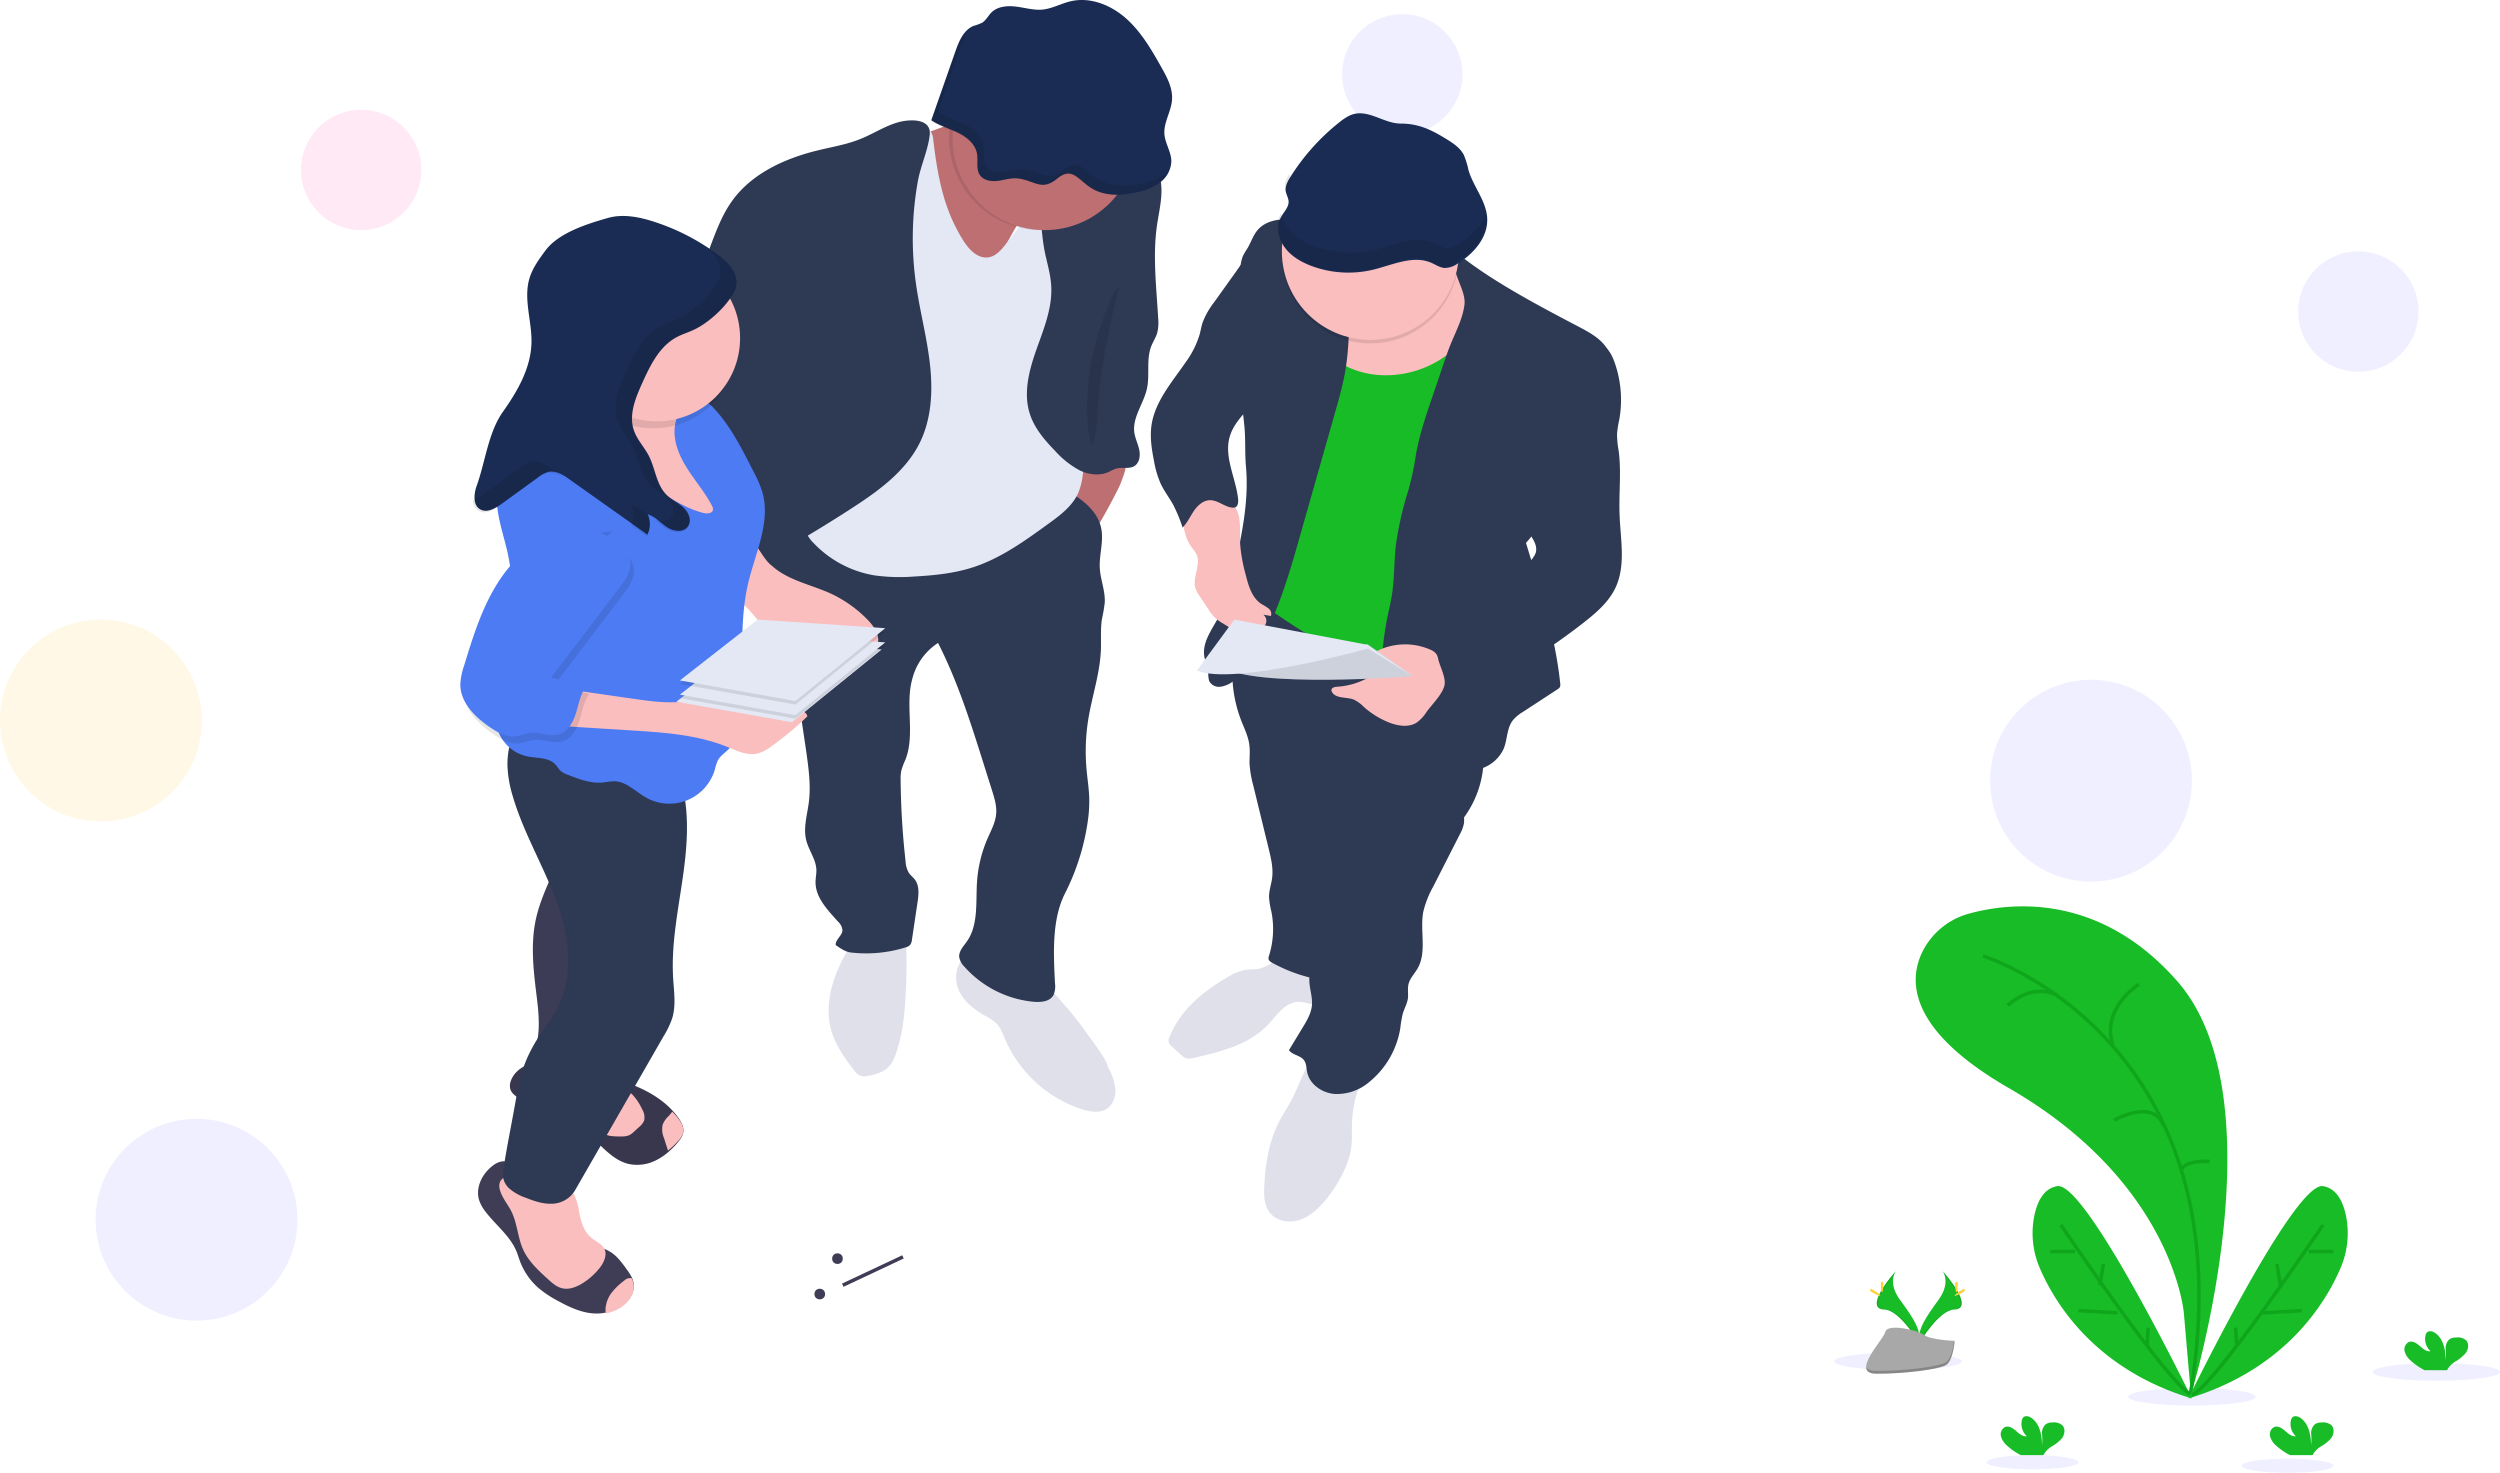 <svg xmlns="http://www.w3.org/2000/svg" width="847" height="499" viewBox="0 0 847 499"><g fill="none" fill-rule="evenodd"><ellipse cx="825.405" cy="464.814" fill="#6C63FF" opacity=".1" rx="21.595" ry="2.999"></ellipse><ellipse cx="742.625" cy="473.21" fill="#6C63FF" opacity=".1" rx="21.595" ry="2.999"></ellipse><ellipse cx="643.048" cy="461.215" fill="#6C63FF" opacity=".1" rx="21.595" ry="2.999"></ellipse><ellipse cx="775.017" cy="496.601" fill="#6C63FF" opacity=".1" rx="15.596" ry="2.399"></ellipse><ellipse cx="688.637" cy="495.401" fill="#6C63FF" opacity=".1" rx="15.596" ry="2.399"></ellipse><path fill="#18BC27" d="M742.288 472.61s30.72-100.237-4.804-140.386c-26.532-30.035-56.74-26.413-70.243-22.724a24.913 24.913 0 0 0-16.108 13.329c-4.738 10.14-3.866 26.602 29.469 45.817 55.82 32.177 59.298 76.316 59.298 76.316l2.388 27.649z"></path><path stroke="#0FA61C" stroke-width="1.2" d="M671.841 323.87s90.515 28.158 70.216 148.74M724.629 333.466s-12.872 8.152-8.803 20.392M680.24 340.663s7.535-7.808 16.795-3.503M716.23 379.524s13.347-7.605 16.797 1.923M748.623 393.486s-9.429-.706-9.598 3.555"></path><path fill="#18BC27" d="M742.625 473.81s-35.818-73.555-45.611-71.945c-4.713.762-6.825 5.41-7.795 10.067a29.885 29.885 0 0 0 1.95 17.905c5.081 11.772 18.72 34.125 51.456 43.973z"></path><path stroke="#0FA61C" stroke-width="1.2" d="M698.235 415.034s37.201 55.152 44.39 57.577M694.636 424.03h8.398M704.234 444.05l13.197.744M712.632 428.228l-1.2 7.197M727.796 449.82l-.336 5.997"></path><path fill="#18BC27" d="M741.425 473.81s35.818-73.555 45.611-71.945c4.713.762 6.824 5.41 7.795 10.067a29.885 29.885 0 0 1-1.951 17.905c-5.08 11.772-18.72 34.125-51.455 43.973z"></path><path stroke="#0FA61C" stroke-width="1.2" d="M787.014 415.034s-37.201 55.152-44.39 57.577M790.613 424.03h-8.398M779.816 444.05l-13.197.744M771.418 428.228l1.2 7.197M757.447 449.82l.348 5.997"></path><path fill="#18BC27" d="M679.939 489.74a6.325 6.325 0 0 1-2.012-3.1c-.32-1.261.265-2.58 1.406-3.166 1.295-.504 2.673.409 3.726 1.34 1.052.933 2.244 1.97 3.613 1.78a5.692 5.692 0 0 1-1.695-5.26c.057-.394.218-.765.466-1.074.717-.78 2.02-.438 2.878.171 2.728 1.969 3.492 5.753 3.51 9.158.134-1.265.134-2.54 0-3.804a3.908 3.908 0 0 1 1.388-3.338 4.039 4.039 0 0 1 2.115-.513 4.333 4.333 0 0 1 3.436.998c1.034 1.141.764 3.053-.14 4.308a13.439 13.439 0 0 1-3.548 2.853 7.877 7.877 0 0 0-2.542 2.472c-.074.14-.136.287-.187.437h-7.693a21.198 21.198 0 0 1-4.721-3.261zM816.705 460.936a6.233 6.233 0 0 1-2.011-3.097c-.319-1.258.267-2.573 1.406-3.154 1.294-.503 2.672.409 3.724 1.33 1.052.922 2.253 1.976 3.622 1.777a5.664 5.664 0 0 1-1.704-5.254 2.12 2.12 0 0 1 .475-1.064c.717-.78 2.011-.447 2.868.17 2.728 1.958 3.491 5.701 3.51 9.15a17.593 17.593 0 0 0 0-3.8 3.903 3.903 0 0 1 1.387-3.335 4.168 4.168 0 0 1 2.114-.504 4.295 4.295 0 0 1 3.435.95c1.043 1.131.773 3.04-.14 4.295a13.292 13.292 0 0 1-3.547 2.907 7.872 7.872 0 0 0-2.542 2.47 2.352 2.352 0 0 0-.186.437h-7.69a21.446 21.446 0 0 1-4.72-3.278zM771.113 489.74a6.326 6.326 0 0 1-2.008-3.1c-.32-1.261.265-2.58 1.403-3.166 1.292-.504 2.668.409 3.718 1.34 1.05.933 2.24 1.97 3.606 1.78a5.709 5.709 0 0 1-1.701-5.26c.064-.394.228-.764.474-1.074.715-.78 2.017-.438 2.872.171 2.722 1.969 3.485 5.753 3.503 9.158.148-1.263.164-2.538.047-3.804a3.912 3.912 0 0 1 1.384-3.338 4.023 4.023 0 0 1 2.11-.513 4.317 4.317 0 0 1 3.43.998c1.03 1.141.761 3.053-.14 4.308a13.415 13.415 0 0 1-3.541 2.853 7.868 7.868 0 0 0-2.537 2.472 3.07 3.07 0 0 0-.186.437h-7.676a21.145 21.145 0 0 1-4.758-3.261zM642.32 430.627s-2.885 3.848 1.33 9.654c4.216 5.805 7.678 10.717 6.282 14.337 0 0-6.356-10.784-11.53-10.936-5.174-.152-1.777-6.565 3.918-13.055z"></path><path fill="#000" d="M642.395 430.627c-.258.371-.46.778-.602 1.208-5.103 6.054-7.823 11.71-2.919 11.852 4.576.133 10.064 8.383 11.372 10.456 0 .161-.094.323-.15.475 0 0-6.43-10.788-11.664-10.94-5.234-.152-1.798-6.559 3.963-13.05z" opacity=".1"></path><path fill="#FFD037" d="M637.224 435.165c0 1.474.191 2.66.431 2.66s.42-1.186.42-2.66c0-1.473-.24-.773-.468-.773-.228 0-.383-.69-.383.773zM634.306 437.825c1.402.854 2.636 1.362 2.737 1.152.1-.211-.942-1.078-2.345-1.92-1.402-.842-.852-.235-.964 0-.113.235-.83-.074.572.768z"></path><path fill="#18BC27" d="M658.17 430.627s2.886 3.848-1.33 9.654c-4.218 5.805-7.681 10.717-6.275 14.337 0 0 6.349-10.784 11.525-10.936 5.176-.152 1.778-6.565-3.92-13.055z"></path><path fill="#000" d="M658.098 430.627c.258.371.46.778.602 1.208 5.103 6.054 7.823 11.71 2.919 11.852-4.576.133-10.064 8.383-11.373 10.456.044.161.097.32.16.475 0 0 6.42-10.788 11.655-10.94 5.234-.152 1.798-6.559-3.963-13.05z" opacity=".1"></path><path fill="#FFD037" d="M663.27 435.165c0 1.474-.193 2.66-.433 2.66s-.42-1.186-.42-2.66c0-1.473.24-.773.468-.773.228 0 .384-.69.384.773zM664.988 437.825c-1.403.854-2.637 1.362-2.738 1.152-.1-.211.943-1.078 2.345-1.92 1.402-.842.852-.235.965 0 .112.235.83-.074-.572.768z"></path><path fill="#A8A8A8" d="M662.244 454.277s-8.046-.247-10.474-2.02c-2.427-1.773-12.39-3.89-13.022-1.049-.632 2.84-12.092 14.126-3.013 14.203 9.078.076 21.132-1.45 23.55-2.965 2.42-1.515 2.959-8.169 2.959-8.169z"></path><path fill="#000" d="M635.614 464.459c9.097.074 21.145-1.405 23.576-2.874 1.862-1.109 2.579-5.12 2.793-6.967h.26s-.502 6.468-2.932 7.919c-2.43 1.45-14.47 2.948-23.576 2.874-2.626 0-3.53-.924-3.483-2.32.4.841 1.406 1.359 3.362 1.368z" opacity=".2"></path><ellipse cx="122.371" cy="57.577" fill="#FE2391" opacity=".1" rx="20.395" ry="20.392"></ellipse><ellipse cx="475.088" cy="25.19" fill="#6C63FF" opacity=".1" rx="20.395" ry="20.392"></ellipse><ellipse cx="799.011" cy="105.558" fill="#6C63FF" opacity=".1" rx="20.395" ry="20.392"></ellipse><ellipse cx="34.192" cy="244.102" fill="#FFBA00" opacity=".1" rx="34.192" ry="34.186"></ellipse><ellipse cx="66.584" cy="413.234" fill="#6C63FF" opacity=".1" rx="34.192" ry="34.186"></ellipse><ellipse cx="708.433" cy="264.494" fill="#6C63FF" opacity=".1" rx="34.192" ry="34.186"></ellipse><path fill="#DFE0E9" d="M425.494 328.362c-1.197.111-2.412.056-3.6.242a16.432 16.432 0 0 0-5.61 2.243c-8.508 4.821-16.54 11.449-20.064 20.533a2.781 2.781 0 0 0-.262 1.815c.209.51.551.953.991 1.285l3.31 2.997c.418.433.917.78 1.468 1.024a4.817 4.817 0 0 0 2.711-.084c9.098-2.075 18.765-4.468 25.151-11.244 3.03-3.211 5.825-7.632 10.285-7.753 1.87 0 3.618.716 5.46.93 1.842.215 4.058-.567 4.498-2.355.142-.888.039-1.799-.3-2.634l-2.749-9.112c-.748-2.495-8.293-2.625-10.808-2.178-3.833.66-6.414 3.918-10.481 4.29zM458.077 380.129c-.132 3.151.122 6.34-.395 9.464a27.593 27.593 0 0 1-2.345 7.103 46.628 46.628 0 0 1-6.403 10.075c-2.383 2.822-5.236 5.475-8.767 6.585-3.53 1.11-7.872.31-10.075-2.662-1.799-2.418-1.884-5.644-1.752-8.664.32-7.423 1.488-14.949 4.821-21.59 1.432-2.823 3.25-5.514 4.709-8.364 3.05-5.917 4.793-12.935 10.056-17.018a33.084 33.084 0 0 0 10.452 2.869c1.403.15 5.415.245 5.885 2.041.32 1.214-2.316 4.61-2.824 5.805a39.585 39.585 0 0 0-3.362 14.356z"></path><path fill="#2E3A54" d="M420.508 244.082c1.128 2.881 2.558 5.706 2.821 8.775.188 1.883 0 3.766 0 5.65.158 2.58.587 5.136 1.28 7.626l5.238 21.467c.78 3.21 1.561 6.506 1.157 9.783-.273 2.184-1.063 4.303-1.054 6.496.1 1.664.365 3.313.79 4.925a30.369 30.369 0 0 1-.79 14.97c-.154.365-.21.765-.16 1.158.132.612.725.989 1.26 1.28a53.672 53.672 0 0 0 18.152 6.055 178.15 178.15 0 0 0 11.945-42.7c1.335-8.887 1.984-17.888 3.696-26.71.04-.51.256-.99.611-1.357.64-.536 1.609-.197 2.361.16a210.663 210.663 0 0 1 27.66 16.007 34.622 34.622 0 0 0 6.386-28.633 59.357 59.357 0 0 0-4.702-12.315 69.587 69.587 0 0 0-7.994-13.436c-6.979-8.756-17.212-14.349-27.745-18.143-6.405-2.316-12.998-4.03-19.582-5.781-3.686-.989-9.866-4.21-13.449-1.705-3.762 2.609-6.264 9.077-7.806 13.182a48.612 48.612 0 0 0-3.066 15.903 44.975 44.975 0 0 0 2.99 17.343z"></path><path fill="#2E3A54" d="M496.683 270.405c-1.972 2.153-.312 5.59-.69 8.498a11.741 11.741 0 0 1-1.386 3.73l-9.03 17.742a32.908 32.908 0 0 0-3.36 8.497c-1.236 6.402 1.302 13.597-1.944 19.253-1.047 1.822-2.67 3.39-3.104 5.448-.321 1.501 0 3.068-.16 4.589-.218 1.784-1.17 3.39-1.7 5.108a35.607 35.607 0 0 0-.877 5.023 29.558 29.558 0 0 1-10.606 18.355 16.865 16.865 0 0 1-11.701 3.985c-4.208-.359-8.389-3.22-9.247-7.356-.293-1.406-.236-2.974-1.114-4.116-1.245-1.634-3.869-1.7-5.067-3.371l4.642-7.648c1.444-2.37 2.916-4.844 3.152-7.61.283-3.39-1.35-6.77-.764-10.122.5-2.88 2.566-5.278 3.19-8.13.773-3.54-.774-7.12-1.614-10.65-2.057-8.697.245-17.761 2.538-26.438 3.048-11.482 6.171-23.143 12.343-33.293 12.314 6.638 23.637 13.011 36.499 18.506z"></path><path fill="#18BC27" d="M496.005 91.143c.739 2 .34 4.218.199 6.341-.332 4.718.672 9.436.445 14.22-.228 4.783-1.705 9.35-2.729 14.002-2.908 13.275-2.207 27.108-4.84 40.44-3.25 16.512-11.56 31.892-13.198 48.65-.521 5.321-.455 11.02-3.382 15.512a244.8 244.8 0 0 1-49-28.665c3.335-24.636 6.632-49.395 6.187-74.248a31.747 31.747 0 0 1 .625-8.945 27.532 27.532 0 0 1 3.373-6.964c3.666-5.935 7.702-11.634 11.728-17.323 2.577-3.642 5.363-7.464 9.474-9.172 4.112-1.707 8.982-.943 13.463-.132l16.163 2.944c3.363.614 10.052-.556 11.492 3.34z"></path><path fill="#BE6F72" d="M366.913 184.654a49.572 49.572 0 0 0-6.998-6.016c3.269-4.118 2.624-10.077 3.425-15.349a51.934 51.934 0 0 1 2.975-9.981c.331-.906.8-1.907 1.712-2.145a2.92 2.92 0 0 1 1.64.267c2.762 1.01 8.526.953 10.672 2.803 2.587 2.25.22 6.96-.755 9.771-.69 1.888-11.299 22.08-12.67 20.65z"></path><path fill="#DFE0E9" d="M375.161 361.177a19.574 19.574 0 0 1 2.718 7.544c.226 2.679-.752 5.612-3.028 7.026-2.276 1.415-5.54.943-8.249.095a42.967 42.967 0 0 1-26.005-23.577c-.855-1.98-1.598-4.084-3.113-5.611a17.227 17.227 0 0 0-3.715-2.5c-3.696-2.093-7.26-4.847-8.972-8.751-1.712-3.905-.94-9.12 2.605-11.44a9.59 9.59 0 0 1 7.374-.943 28.476 28.476 0 0 1 6.978 3.046c3.65 1.99 8.107 3.707 11.286 6.357 2.822 2.33 5.352 5.479 7.76 8.223a115.605 115.605 0 0 1 7.74 9.902c.771 1.01 7.27 9.714 6.621 10.629zM306.529 341.47a65.32 65.32 0 0 1-2.486 13.967c-.76 2.558-1.763 5.22-3.873 6.847a14.144 14.144 0 0 1-5.917 2.173 5.61 5.61 0 0 1-2.26.141c-1.295-.272-2.214-1.392-3.011-2.455-3.132-4.157-6.18-8.55-7.503-13.591-1.875-7.309 0-15.144 3.255-21.973a22.492 22.492 0 0 1 5.017-7.327 19.19 19.19 0 0 1 9.21-4.148c3.46-.696 7.708-2.182 7.961 2.041.37 8.109.24 16.232-.393 24.324z"></path><path fill="#2E3A54" d="M358.019 164.334c6.514 3.364 13.745 7.642 15.104 14.832.84 4.392-.774 8.887-.51 13.353.236 3.93 1.888 7.727 1.68 11.647a54.736 54.736 0 0 1-.943 5.513c-.557 3.477-.227 7.02-.369 10.535-.311 7.916-2.964 15.53-4.248 23.342a68.256 68.256 0 0 0-.632 16.877c.311 3.637.944 7.256.944 10.912 0 2.633-.218 5.262-.651 7.86a78.303 78.303 0 0 1-7.552 23.435c-4.541 8.924-3.9 20.439-3.418 30.437a7.526 7.526 0 0 1-.51 4.071c-1.189 2.158-4.153 2.469-6.608 2.262a35.894 35.894 0 0 1-23.6-11.93 6.037 6.037 0 0 1-1.718-3.176c-.207-2.017 1.416-3.675 2.587-5.343 3.983-5.654 2.973-13.315 3.445-20.26a44.225 44.225 0 0 1 3.578-14.653c1.17-2.686 2.634-5.334 2.898-8.255.246-2.723-.585-5.418-1.406-8.02l-2.832-8.97c-4.39-13.937-8.808-27.96-15.454-40.973a20.497 20.497 0 0 0-8.732 12.25c-2.473 8.877 1.048 18.79-2.322 27.328a24.963 24.963 0 0 0-1.388 3.666 14.722 14.722 0 0 0-.226 3.288c.087 9.186.648 18.36 1.68 27.488a8.47 8.47 0 0 0 1.133 3.93c.557.8 1.369 1.394 1.963 2.158 1.652 2.139 1.34 5.135.944 7.802l-1.888 12.609a3.417 3.417 0 0 1-.613 1.78c-.445.431-1 .73-1.605.867a44.822 44.822 0 0 1-18.56 1.697c-1.84-.217-3.51-1.452-5.05-2.488-.16-1.885 2.19-3.138 2.276-5.013a4.323 4.323 0 0 0-1.445-2.884c-3.511-3.958-7.703-8.16-7.665-13.447 0-1.385.33-2.77.283-4.156-.123-3.552-2.577-6.596-3.436-10.016-1.057-4.232.35-8.623.887-12.948.737-5.824-.132-11.723-.944-17.537l-3.162-21.334a57.054 57.054 0 0 0-1.964-9.782 76.517 76.517 0 0 0-4.182-9.178c-3.02-6.125-5.503-12.495-7.976-18.846a17.155 17.155 0 0 1-1.464-5.457c-.141-3.232 1.53-6.285 3.606-8.773a27.488 27.488 0 0 1 15.105-9.14 6.62 6.62 0 0 1 3.03-.123c.846.28 1.64.697 2.35 1.235a56.556 56.556 0 0 0 49.91 5.908c.944.716 2.69.405 3.776-.104 3.03-1.385 5.503-3.694 8.166-5.654 4.956-3.75 11.64-7.312 17.728-8.622z"></path><path fill="#3F3D56" d="M162.323 406.603a13.004 13.004 0 0 0 2.23 3.997c3.422 4.481 8.194 8.06 10.396 13.292.463 1.12.804 2.298 1.229 3.437a22.608 22.608 0 0 0 6.143 8.943 37.79 37.79 0 0 0 6.776 4.51c4.177 2.288 8.695 4.358 13.44 4.234.953-.02 1.903-.135 2.835-.341 1.476-.308 2.9-.833 4.224-1.557 3.053-1.69 5.67-4.994 5.066-8.44a7.744 7.744 0 0 0-.615-1.9 19.95 19.95 0 0 0-1.73-2.743c-1.596-2.222-3.24-4.5-5.575-5.925-2.627-1.614-5.935-2.012-8.298-4.006a13.089 13.089 0 0 1-2.391-2.905 36.713 36.713 0 0 1-4.725-10.757c-.719-2.849-1.2-5.972-3.27-8.06-2.07-2.09-4.915-2.564-7.674-3.039a13.276 13.276 0 0 0-2.836-.275c-1.351.047-2.75.436-4.016-.2-1.267-.636-1.692-1.538-3.223-1.414a6.6 6.6 0 0 0-3.317 1.452c-3.592 2.668-5.973 7.415-4.669 11.697z"></path><path fill="#FBBEBE" d="M196.228 410.729c.618 3.155 1.568 6.514 4.058 8.57 1.586 1.34 3.8 2.178 4.589 4.067.788 1.889-.228 4.262-1.54 5.993a22.37 22.37 0 0 1-6.118 5.5c-2.015 1.218-4.419 2.149-6.727 1.61-1.9-.438-3.402-1.778-4.818-3.072-3.249-2.95-6.575-6.011-8.399-9.966-1.9-4.169-1.995-8.998-4.066-13.102-1.207-2.392-3.07-4.485-3.801-7.054a4.298 4.298 0 0 1 0-2.866c.723-1.355 2.164-2.194 3.725-2.168 1.53.05 3.038.365 4.456.93 4.29 1.498 8.68 2.701 13.14 3.602 1.777.325 2.85.316 3.8 2a19.744 19.744 0 0 1 1.701 5.956zM206.837 438.49a10.442 10.442 0 0 0-1.484 3.542 7.869 7.869 0 0 0-.106 2.99 15.599 15.599 0 0 0 4.28-1.562c3.094-1.695 5.746-5.008 5.134-8.465a7.71 7.71 0 0 0-.623-1.904c-.93-.207-1.9.094-2.547.79a21.095 21.095 0 0 0-4.654 4.609z"></path><path fill="#3F3D56" d="M173.193 365.898a4.714 4.714 0 0 0-.35 2.858c.435 1.906 2.377 3.002 4.13 3.87l16.663 8.194a34.829 34.829 0 0 1 3.372 1.801c2.842 1.753 5.078 4.231 7.503 6.499s5.125 4.393 8.336 5.193c3.206.707 6.556.266 9.473-1.248a19.575 19.575 0 0 0 4.339-2.963 26.765 26.765 0 0 0 3.126-3.269 7.063 7.063 0 0 0 1.695-3.078c.313-1.744-.55-3.459-1.553-4.898a22.598 22.598 0 0 0-1.895-2.363c-6.318-7.023-16.672-10.663-25.577-12.093-3.543-.571-6.906-1.905-10.316-2.992-3.41-1.086-7.02-1.906-10.562-1.4-3.543.505-7.03 2.553-8.384 5.889z"></path><path fill="#000" d="M173.193 365.898a4.714 4.714 0 0 0-.35 2.858c.435 1.906 2.377 3.002 4.13 3.87l16.663 8.194a34.829 34.829 0 0 1 3.372 1.801c2.842 1.753 5.078 4.231 7.503 6.499s5.125 4.393 8.336 5.193c3.206.707 6.556.266 9.473-1.248a19.575 19.575 0 0 0 4.339-2.963 26.765 26.765 0 0 0 3.126-3.269 7.063 7.063 0 0 0 1.695-3.078c.313-1.744-.55-3.459-1.553-4.898a22.598 22.598 0 0 0-1.895-2.363c-6.318-7.023-16.672-10.663-25.577-12.093-3.543-.571-6.906-1.905-10.316-2.992-3.41-1.086-7.02-1.906-10.562-1.4-3.543.505-7.03 2.553-8.384 5.889z" opacity=".1"></path><path fill="#FBBEBE" d="M214.431 371.036a18.656 18.656 0 0 1 3.114 4.752 5.277 5.277 0 0 1 .707 3.801 5.554 5.554 0 0 1-1.726 2.241l-1.652 1.513a6.6 6.6 0 0 1-1.717 1.27 6.934 6.934 0 0 1-2.83.42c-2.218 0-4.605 0-6.407-1.317-2.463-1.755-2.906-5.388-1.783-8.18 1.123-2.792 3.472-4.902 5.84-6.788 1.925-1.541 5.105.877 6.454 2.288zM224.514 381.029a7.509 7.509 0 0 0 .458 4.574c.448 1.386.886 2.772 1.323 4.185v.056a27.345 27.345 0 0 0 3.359-3.17 6.69 6.69 0 0 0 1.821-2.984c.336-1.691-.59-3.354-1.669-4.75a22.477 22.477 0 0 0-2.035-2.291c-.478.564-.896 1.118-1.242 1.478a8.098 8.098 0 0 0-2.015 2.902z"></path><path fill="#3F3D56" d="M181.714 310.736c-1.944 8.22-1.118 16.819-.085 25.209.79 6.387 1.672 13.001-.206 19.152-.695 2.296-1.794 4.63-1.371 7.001.798 4.47 6.151 6.19 10.584 7.03 1.279.327 2.608.407 3.916.236a9.279 9.279 0 0 0 3.569-1.89 39.227 39.227 0 0 0 13.74-18.377c1.681-4.932 2.216-10.176 2.733-15.363.864-8.73 1.737-17.565.47-26.239-.376-2.55-.94-5.074-1.174-7.644-.296-4.47-.05-8.96.732-13.37a216.783 216.783 0 0 1 7.326-32.257 42.978 42.978 0 0 1-25.996-4.724c1.54.831-.226 14.088-.414 15.95a108.844 108.844 0 0 1-2.977 16.44c-2.62 10.081-8.471 18.83-10.847 28.846z"></path><path fill="#2E3A54" d="M181.714 310.736c-1.944 8.22-1.118 16.819-.085 25.209.79 6.387 1.672 13.001-.206 19.152-.695 2.296-1.794 4.63-1.371 7.001.798 4.47 6.151 6.19 10.584 7.03 1.279.327 2.608.407 3.916.236a9.279 9.279 0 0 0 3.569-1.89 39.227 39.227 0 0 0 13.74-18.377c1.681-4.932 2.216-10.176 2.733-15.363.864-8.73 1.737-17.565.47-26.239-.376-2.55-.94-5.074-1.174-7.644-.296-4.47-.05-8.96.732-13.37a216.783 216.783 0 0 1 7.326-32.257 42.978 42.978 0 0 1-25.996-4.724c1.54.831-.226 14.088-.414 15.95a108.844 108.844 0 0 1-2.977 16.44c-2.62 10.081-8.471 18.83-10.847 28.846z" opacity=".1"></path><path fill="#2E3A54" d="M230.073 262.617c3.753 10.942 2.927 22.893 1.304 34.355-1.623 11.46-4.015 22.922-3.312 34.468.272 4.531 1.004 9.185-.31 13.519a29.63 29.63 0 0 1-2.88 6.032l-29.938 52.094a9.301 9.301 0 0 1-7.506 4.72c-3.199.227-6.342-.83-9.325-2.01a16.746 16.746 0 0 1-5.433-3.03 6.486 6.486 0 0 1-2.289-5.533c1.342-9.044 3.359-18.305 4.85-27.378a47.574 47.574 0 0 1 6.512-17.343c2.317-3.776 5.17-7.165 7.168-11.093 5.742-11.253 3.753-24.98-.676-36.818-4.428-11.839-11.024-22.828-14.542-34.931a40.274 40.274 0 0 1-1.773-10.385 27.782 27.782 0 0 1 7.843-19.693 6.876 6.876 0 0 1 2.712-1.888 7.554 7.554 0 0 1 3.696.066c16.672 3.257 38.392 8.685 43.899 24.848z"></path><path fill="#FBBEBE" d="M501.367 99.357c.55 4.183-.947 8.413-3.079 12.033-8.063 13.56-26.652 19.557-41.025 13.245-5.922-2.607-10.934-6.905-15.842-11.145-1.648-1.432-3.363-2.931-4.197-4.956-1.469-3.58.303-7.85 3.193-10.409 2.89-2.559 6.632-3.82 10.356-4.956 12.288-3.858 47.667-16.024 50.594 6.188z"></path><path fill="#2E3A54" d="M494.562 86.455c11.179 8.962 27.449 17.499 40.113 24.14 4.307 2.264 9.087 4.811 10.639 9.433.833 2.472.558 5.16.284 7.764-.53 5.01-1.08 10.094-3.02 14.745-2.28 5.443-6.313 9.933-9.55 14.876-5.679 8.66-9.01 18.867-16.024 26.517 4.732 15.67 9.91 31.32 11.595 47.582.093.448.043.913-.142 1.33a2.288 2.288 0 0 1-.739.67l-11.774 7.698a13.24 13.24 0 0 0-3.398 2.83c-2.082 2.698-1.808 6.49-3.095 9.631a12.545 12.545 0 0 1-7.288 6.604 22.512 22.512 0 0 1-10.024 1.056 23.353 23.353 0 0 1-11.963-4.198c-3-2.264-5.14-5.443-7.203-8.575a33.351 33.351 0 0 1-3.786-6.876c-1.26-3.472-1.335-7.255-1.288-10.953a115.41 115.41 0 0 1 2.016-20.97c.55-2.745 1.23-5.453 1.666-8.217.871-5.565.7-11.244 1.344-16.838a112.936 112.936 0 0 1 4.212-18.556 95.444 95.444 0 0 0 2.461-11.414c1.108-6.773 3.313-13.31 5.518-19.81l3.786-11.141c.805-2.406 1.619-4.802 2.575-7.15 1.78-4.387 4.07-8.66 4.676-13.34.672-5.103-4.856-11.16-2.991-15.951.151-.529.974-1.227 1.4-.887z"></path><path fill="#2E3A54" d="M542.133 116.353c2.618 1.183 4.064 4.002 5 6.726a38.154 38.154 0 0 1 1.475 19.11 34.234 34.234 0 0 0-.757 4.881c.02 1.905.207 3.804.558 5.676.945 7.237 0 14.588.312 21.89.321 8.212 2.108 16.887-1.333 24.351-2.287 4.957-6.616 8.647-10.889 11.995a217.85 217.85 0 0 1-52.148 30.121c3.223-3.878 3.28-9.715 1.134-14.284-2.145-4.57-6.134-8.004-10.397-10.671a66.961 66.961 0 0 0 15.643-5.591c9.906-5.033 18.394-12.402 26.779-19.696a8.153 8.153 0 0 0 2.779-3.52c.85-2.837-1.494-5.533-3.12-8.021-4.924-7.568-3.78-17.454-1.72-26.214 2.297-9.602 5.671-19.166 11.825-26.886 3.837-4.824 8.847-8.533 14.859-9.867z"></path><path fill="#FBBEBE" d="M483.267 241.271a12.744 12.744 0 0 1-3.238 3.503c-2.825 1.854-6.704 1.15-9.858-.166a28.827 28.827 0 0 1-8.003-5.015 12.53 12.53 0 0 0-3.55-2.595c-2.467-.926-5.913-.231-7.297-2.465a1.292 1.292 0 0 1-.226-.797c.085-.806 1.158-1.029 1.987-1.075a24.94 24.94 0 0 0 10.893-3.309 10.367 10.367 0 0 1-2.674-2.78 2.147 2.147 0 0 1-.452-1.316c.115-.517.404-.98.82-1.316 6.19-5.75 15.298-7.245 23.048-3.782.74.295 1.389.774 1.883 1.39.349.569.582 1.198.688 1.854.612 2.595 2.824 6.488 2.024 9.11-.885 3.013-4.227 6.21-6.045 8.759z"></path><path fill="#2E3A54" d="M418.64 230.093c11.723-13.543 16.963-31.364 21.826-48.6l3.478-12.251 8.388-29.507c1.234-4.354 2.469-8.708 3.289-13.146 1.404-7.662 1.536-15.493 1.451-23.278a25.19 25.19 0 0 0-2.177-9.348c-.82-2.036-1.216-4.203-1.885-6.305a31.457 31.457 0 0 0-3.779-8.284 8.67 8.67 0 0 0-1.706-2.035 9.915 9.915 0 0 0-3.854-1.565 33.929 33.929 0 0 0-9.227-1.404c-3.129.113-6.352 1.197-8.369 3.572-1.536 1.819-2.243 4.175-3.458 6.22a24.267 24.267 0 0 0-1.537 2.61 13.193 13.193 0 0 0-.848 4.279c-.49 5.937-.908 11.88-1.253 17.83-.16 2.705-.302 5.428-.198 8.142.085 2.111.31 4.213.537 6.314l2.234 20.582c.518 4.835.15 9.358.584 14.202 1.055 11.696-1.46 23.39-4.043 34.87-1.235 5.456-2.507 10.988-5.146 15.926-2.328 4.373-5.815 8.811-4.891 13.683.32 1.697 1.178 3.28 1.31 4.995-.065 1.062.04 2.128.31 3.157a3.77 3.77 0 0 0 4.025 1.885 9.34 9.34 0 0 0 4.938-2.544z"></path><path fill="#FBBEBE" d="M419.95 176.276c.356 2.686.085 5.409.216 8.113a54.81 54.81 0 0 0 1.868 10.293c.934 3.743 2.13 7.935 5.426 10.012.827.43 1.618.928 2.363 1.488a2.304 2.304 0 0 1 .766 2.508l-2.568-.43a2.613 2.613 0 0 1-.951 4.606 2.603 2.603 0 0 1-2.636-.864 6.102 6.102 0 0 1-.233 2.508 2.037 2.037 0 0 1-1.868 1.403 3.005 3.005 0 0 1-1.336-.561l-6.706-4.164a12.386 12.386 0 0 1-4.83-4.679l-2.932-4.425a10.58 10.58 0 0 1-1.522-2.808c-1.093-3.742 1.961-7.897.373-11.425a15.356 15.356 0 0 0-1.672-2.451c-3.39-4.679-3.175-11.042-2.802-16.843.122-1.956.477-4.276 2.242-5.128 1.401-.683 3.082-.075 4.38.777 1.299.851 2.448 1.974 3.923 2.48.934.317 1.962.355 2.896.692 1.307.458 2.522 2.245 3.4 3.303a10.969 10.969 0 0 1 2.204 5.595z"></path><path fill="#BE6F72" d="M337.13 90.31a16.618 16.618 0 0 1-3.359 4.922 6.578 6.578 0 0 1-5.536 1.87c-2.119-.41-3.674-2.123-5.077-3.742-3.665-4.22-7.378-8.495-9.84-13.491-3.76-7.607-4.362-16.29-4.906-24.72-.134-2.17-.248-4.472.811-6.37 1.346-2.424 4.2-3.566 6.834-4.53l14.555-5.332a5.74 5.74 0 0 1 2.863-.515c2.281.374 3.121 3.069 3.742 5.249a32.49 32.49 0 0 0 5.44 10.853c3.264 4.267 10.584 10.011 6.404 15.335-5.049 6.38-8.256 13.267-11.93 20.471z"></path><path fill="#E3E8F4" d="M356.3 66.645c6.27 5.925 8.392 15.153 8.092 23.786-.3 8.633-2.685 17.05-4.046 25.578-1.36 8.53-1.633 17.635 2.056 25.475 1.267 2.69 2.994 5.18 3.877 8.02.74 2.807.99 5.722.741 8.615a24.71 24.71 0 0 1-1.708 8.906c-2 4.454-6.11 7.548-10.044 10.379-8.025 5.83-16.21 11.756-25.634 14.804-6.383 2.066-13.14 2.745-19.824 3.113a62.734 62.734 0 0 1-13.573-.387 36.8 36.8 0 0 1-20.603-10.963c-.96-.935-1.75-2.03-2.337-3.236a13.508 13.508 0 0 1-.816-4.907 219.2 219.2 0 0 1 .112-18.587 82.107 82.107 0 0 1 2.412-17.502c1.793-6.605 4.9-12.794 7.256-19.229 8.204-22.37 7.378-47.827 18.773-68.716 2.46-4.51 6.57-9.256 11.639-8.539a3.896 3.896 0 0 1 2.572 1.189c.582.859.908 1.867.938 2.906 1.211 10.152 2.929 20.568 7.688 29.73 1.877 3.595 4.693 9.067 9.02 10.03 4.327.962 6.88-3.19 9.199-6.133a75.11 75.11 0 0 1 14.21-14.332z"></path><path fill="#2E3A54" d="M386.13 51.526a18.682 18.682 0 0 1 3.552 2.504c2.812 2.674 3.844 6.77 3.825 10.649-.019 3.879-.938 7.702-1.5 11.543-1.51 10.357-.225 20.958.375 31.447a15.29 15.29 0 0 1-.3 5.065c-.46 1.582-1.406 2.975-2.015 4.51-1.79 4.538-.441 9.717-1.49 14.48-1.126 5.075-4.979 9.689-4.257 14.839.29 2.015 1.256 3.87 1.669 5.866.412 1.996.056 4.406-1.66 5.48-1.715 1.073-4.208.291-6.252.884-.83.308-1.638.673-2.418 1.093-3.16 1.43-6.928.941-10.04-.622a30.45 30.45 0 0 1-8.108-6.459c-3.572-3.672-7.031-7.692-8.596-12.578-2.288-7.08-.254-14.792 2.23-21.815 2.485-7.024 5.447-14.123 5.006-21.59-.243-4.18-1.556-8.2-2.343-12.305a79.051 79.051 0 0 1-1.04-17.23c.121-4.218.402-8.568 2.212-12.381a16.977 16.977 0 0 1 13.423-9.227c6.562-.716 12.186 2.646 17.726 5.847z"></path><path fill="#000" d="M368.418 142.343a29.742 29.742 0 0 0 1.522 8.796c1.603-3.822 1.791-8.112 2.006-12.272.896-14.323 3.932-27.832 7.164-41.706-2.355 1.874-3.68 6.558-4.808 9.368-4.478 11.333-6.488 23.567-5.884 35.814z" opacity=".1"></path><path fill="#2E3A54" d="M304.563 41.362c-4.569 1.202-8.53 3.911-12.957 5.682-4.597 1.894-9.545 2.7-14.37 3.864-11.165 2.709-22.378 7.738-29.117 17.047-4.966 6.848-7.023 15.305-10.426 23.061-2.843 6.507-6.635 12.606-8.73 19.377-2.739 8.836-2.426 18.307-1.753 27.531.55 7.577 1.384 15.239 4.824 21.953 1.801 3.523 4.285 6.677 6.086 10.2 2.16 4.234 3.298 8.903 5.099 13.26 1.8 4.356 4.445 8.712 8.625 10.985l6.92-4.044c10.321-6.033 20.643-12.075 30.643-18.629 8.72-5.682 17.516-12.207 22.16-21.545 4.114-8.25 4.522-17.89 3.46-27.049-1.062-9.158-3.488-18.117-4.74-27.247A109.639 109.639 0 0 1 311 61.231c.948-5.152 3.469-10.474 3.99-15.608.578-5.483-6.474-5.303-10.426-4.261z"></path><path fill="#FBBEBE" d="M261.421 191.587c5.335 4.944 13.008 6.383 19.68 9.346a42.226 42.226 0 0 1 13.141 9.345c2.052 2.206 4.037 5.206 3.007 8.01-.869 2.41-3.532 3.644-5.975 4.541-3.035 1.122-6.423 2.113-9.448.982-1.775-.664-3.207-1.99-4.839-2.935-3.999-2.327-9.038-2.336-13.142-4.486-5.783-3.028-8.665-9.691-14.105-13.29-2.978-1.962-7.091-3.57-7.397-7.074a8.401 8.401 0 0 1 .802-3.673c1.097-2.86 2.968-12.682 7.148-12.42 4.553.29 7.74 9.29 11.128 11.654z"></path><path fill="#FBBEBE" d="M234.402 146.774c1.733 6.249 5.758 11.576 9.934 16.534 3.003 3.561 6.298 7.436 6.403 12.099.094 4.407-2.842 8.462-6.63 10.712-3.788 2.251-8.249 2.973-12.634 3.258a31.783 31.783 0 0 1-10.475-.731c-8.656-2.356-14.66-9.925-21.47-15.775-4.044-3.466-8.59-6.486-11.687-10.826-3.096-4.34-4.403-10.57-1.354-14.949a21.604 21.604 0 0 1 3.788-3.798 63.456 63.456 0 0 0 13.06-15.718c1.402-2.384 2.747-4.967 5.105-6.4 3.381-2.062 7.719-1.121 11.545-.115 4.158 1.092 15.873 3.23 16.688 8.548.331 2.184-2.368 5.584-2.775 7.93a21.064 21.064 0 0 0 .502 9.23z"></path><path fill="#4D7BF3" d="M255.253 159.699a39.954 39.954 0 0 1 3.035 7.04c2.875 10.015-2.262 20.333-4.713 30.463-3.13 12.973-1.8 26.542-1.95 39.893-.067 6.104-.717 12.822-5.1 17.055-1.132 1.078-2.489 1.985-3.252 3.345a13.866 13.866 0 0 0-1.047 3.128 16.107 16.107 0 0 1-9.332 10.453 16.047 16.047 0 0 1-13.97-.834c-3.572-1.994-6.673-5.452-10.764-5.556a31.138 31.138 0 0 0-3.837.425c-4.072.407-8.059-1.105-11.877-2.589a7.742 7.742 0 0 1-2.507-1.342c-.688-.633-1.131-1.483-1.763-2.163-2.328-2.514-6.306-2.08-9.662-2.778a13.543 13.543 0 0 1-10.246-10.271c-.679-3.25-.104-6.615.462-9.893l2.526-14.608a134.793 134.793 0 0 0 2.197-16.224 68.192 68.192 0 0 0-1.565-18.34c-1.112-4.914-2.771-9.724-3.375-14.732a36.056 36.056 0 0 1 6.599-25.332c1.31-1.805 3.025-3.61 5.25-3.78 1.8-.16 3.488.803 5.052 1.73a1953.762 1953.762 0 0 0 41.061 23.688c3.77 2.126 7.626 4.261 11.83 5.31 1.263.321 3.073.189 3.252-1.096a2.395 2.395 0 0 0-.368-1.389c-2.356-4.545-5.769-8.447-8.483-12.775-2.715-4.328-4.808-9.449-4.006-14.476 1.093-6.954 7.54-11.556 12.81-6.104 5.91 6.19 9.87 14.145 13.743 21.752z"></path><path fill="#FBBEBE" d="M213.677 247.453c11.106.694 22.459 1.435 32.741 5.6 3.305 1.332 6.808 3.054 10.283 2.23a13.852 13.852 0 0 0 4.734-2.48 107.7 107.7 0 0 0 12.1-10.089c-.378-2.027-3.19-2.304-5.292-2.286a32.224 32.224 0 0 1-14.733-3.462 25.093 25.093 0 0 0-4.734-2.156c-4.497-1.213-9.08 1.101-13.596 2.23-6.685 1.666-13.73.695-20.556-.286l-18.425-2.657c-1.714-.24-3.646-.435-5.009.602a5.945 5.945 0 0 0-1.79 3.137c-2.253 7.405-1.174 8.025 6.325 8.488l17.952 1.129z"></path><ellipse cx="464.29" cy="86.365" fill="#000" opacity=".1" rx="29.993" ry="29.988"></ellipse><ellipse cx="464.29" cy="85.166" fill="#FBBEBE" rx="29.993" ry="29.988"></ellipse><path fill="#1A2C53" d="M489.612 46.85c2.427 1.479 4.967 3.07 6.294 5.561a27.598 27.598 0 0 1 1.621 5.244c1.659 5.618 6.076 10.496 6.341 16.348.294 6.415-4.578 11.986-10.094 15.347a7.549 7.549 0 0 1-4.342 1.442c-1.602-.103-2.985-1.095-4.455-1.732-6.227-2.734-13.194.73-19.791 2.322a35.94 35.94 0 0 1-20.664-1.198c-3.554-1.311-7.004-3.278-9.232-6.32-2.227-3.044-3.023-7.304-1.128-10.572.948-1.667 2.522-3.174 2.417-5.075-.057-1.143-.739-2.173-.948-3.296-.303-1.789.645-3.53 1.612-5.057A73.478 73.478 0 0 1 453.64 41.54c1.896-1.536 4.085-3.034 6.569-3.146 4.985-.216 9.27 3.455 14.398 3.474 5.82.018 10 1.929 15.004 4.981z"></path><ellipse cx="352.717" cy="46.781" fill="#000" opacity=".1" rx="31.193" ry="31.188"></ellipse><ellipse cx="353.916" cy="46.781" fill="#BE6F72" rx="31.193" ry="31.188"></ellipse><path fill="#1A2C53" d="M370.329 64.063c4.424 2.47 9.882 2.214 14.819 1.088a19.97 19.97 0 0 0 7.784-3.274 9.35 9.35 0 0 0 3.92-7.191c0-3.17-2.088-6.028-2.344-9.198-.313-3.993 2.297-7.683 2.573-11.695.275-4.012-1.71-7.627-3.646-11.07-3.332-5.915-6.797-11.904-11.866-16.427-5.07-4.523-12.094-7.41-18.74-5.886-3.265.748-6.293 2.498-9.625 2.839-2.962.274-5.886-.615-8.839-.994-2.952-.378-6.265-.141-8.382 1.893-1.158 1.135-1.899 2.735-3.256 3.567-.92.423-1.873.775-2.848 1.05-3.427 1.373-4.993 5.224-6.208 8.687l-8.146 23.267c2.725 1.893 6.01 2.754 8.99 4.211 2.981 1.457 5.877 3.785 6.484 7.04.465 2.47-.417 5.308 1.025 7.371 1.32 1.892 4.007 2.214 6.285 1.892 2.278-.321 4.566-1.107 6.844-.757 5.696.862 7.813 4.344 13.082 0 5.269-4.343 7.196.843 12.094 3.587z"></path><ellipse cx="221.348" cy="116.953" fill="#000" opacity=".1" rx="28.193" ry="28.189"></ellipse><ellipse cx="222.547" cy="114.554" fill="#FBBEBE" rx="28.193" ry="28.189"></ellipse><path fill="#1A2C53" d="M244.105 86.955a74.42 74.42 0 0 0-22.337-11.773c-5.158-1.68-10.768-2.83-16.002-1.283-7.097 2.028-16.595 5.056-20.99 11.009-2.166 2.924-4.359 5.933-5.404 9.433-2.09 7.037.885 14.537.688 21.876-.236 8.556-4.763 16.367-9.705 23.347s-5.94 16.98-8.858 25.036c-.997 2.764-1.317 6.604 1.252 7.99 2.26 1.255 4.99-.311 7.079-1.82l12.566-9.104a9.566 9.566 0 0 1 3.313-1.773c2.589-.604 5.12 1.019 7.286 2.556l26.356 18.678a8.12 8.12 0 0 0 .122-6.867c2.476.764 4.274 2.83 6.448 4.302 2.174 1.471 5.478 1.952 7.06-.104 1.581-2.057.386-4.82-1.375-6.48-1.76-1.661-4.075-2.652-5.798-4.36-3.417-3.405-3.765-8.782-5.92-13.083-1.544-3.019-4.039-5.547-5.13-8.764-1.78-5.254.545-10.914 2.823-15.97 2.72-6 5.799-12.405 11.587-15.537 1.949-1.057 4.105-1.68 6.1-2.641 4.97-2.387 11.173-8.019 13.602-13.065 2.127-4.481-1.149-8.811-4.763-11.603z"></path><path fill="#000" d="M201.208 180.86c2.717 1.74 5.785 2.852 8.455 4.667 2.67 1.816 5.008 4.573 5.084 7.805.076 3.09-1.893 5.8-3.787 8.252l-23.064 30.393 11.76 3.128c-1.894 2.624-2.377 5.97-3.362 9.05-.985 3.08-2.84 6.284-5.984 7.092-2.84.732-5.813-.77-8.748-.599-2.168.133-4.213 1.16-6.381 1.246-2.793.104-5.388-1.37-7.717-2.928-5.188-3.49-10.339-8.49-10.3-14.764a22.411 22.411 0 0 1 1.258-6.218c3.4-11.132 6.921-22.53 13.966-31.79 3.787-4.944 8.417-9.117 13.046-13.262a12.165 12.165 0 0 1 3.655-2.538c3.03-1.141 6.334.266 9.468 1.179 3.134.912 7.082 1.045 8.89-1.645" opacity=".1"></path><path fill="#4D7BF3" d="M199.998 178.527c2.718 1.73 5.785 2.85 8.455 4.666 2.67 1.815 5.009 4.57 5.094 7.792.085 3.222-1.894 5.806-3.787 8.258l-23.073 30.353 11.759 3.126c-1.894 2.623-2.377 5.958-3.361 9.047-.985 3.088-2.84 6.281-5.984 7.09-2.84.73-5.813-.77-8.748-.6-2.168.124-4.214 1.16-6.382 1.236-2.793.104-5.387-1.369-7.716-2.927-5.188-3.478-10.339-8.486-10.292-14.749a21.928 21.928 0 0 1 1.25-6.215c3.4-11.137 6.921-22.531 13.965-31.778 3.787-4.95 8.427-9.122 13.047-13.304a12.516 12.516 0 0 1 3.655-2.537c3.03-1.14 6.334.266 9.467 1.188 3.134.922 7.082 1.045 8.89-1.644"></path><g fill="#000" opacity=".1"><path d="M435.99 76.923c2.225 3.119 5.683 5.143 9.225 6.477a34.904 34.904 0 0 0 20.648 1.228c6.63-1.63 13.553-5.181 19.776-2.38 1.468.663 2.841 1.67 4.442 1.786a7.513 7.513 0 0 0 4.348-1.488c3.835-2.399 7.359-5.892 9.045-10.009 0 .211 0 .423.057.643.293 6.574-4.575 12.283-10.088 15.728a7.419 7.419 0 0 1-4.337 1.478c-1.601-.105-2.984-1.123-4.452-1.775-6.223-2.802-13.184.748-19.776 2.38a35.062 35.062 0 0 1-20.648-1.229c-3.552-1.343-7-3.358-9.225-6.477-2.226-3.119-3.022-7.485-1.127-10.834l.142-.24c.306 1.698.979 3.307 1.97 4.712zM437.25 60.888c.075 1.477-.806 2.715-1.649 3.972a6.126 6.126 0 0 1-.274-.96c-.284-1.717.53-3.387 1.43-4.893.258.598.424 1.232.492 1.88z"></path></g><path fill="#000" d="M325.886 14.845l-8.126 23.038c2.718 1.875 5.995 2.737 8.968 4.171 2.974 1.434 5.862 3.75 6.468 6.974.464 2.446-.416 5.258 1.023 7.31 1.317 1.875 3.997 2.185 6.27 1.875 2.272-.31 4.554-1.096 6.827-.75 5.682.853 7.794 4.303 13.05.047 5.256-4.255 7.159.797 12.046 3.515 4.413 2.456 9.858 2.203 14.782 1.078a19.997 19.997 0 0 0 7.766-3.234c.33-.267.646-.552.947-.853a10.463 10.463 0 0 1-3.182 3.9 19.997 19.997 0 0 1-7.766 3.243c-4.924 1.115-10.417 1.368-14.782-1.078-4.887-2.718-6.894-7.677-12.046-3.515-5.152 4.161-7.387.806-13.05 0-2.273-.347-4.545.431-6.828.75-2.282.318-4.952 0-6.269-1.875-1.44-2.043-.558-4.855-1.022-7.301-.607-3.225-3.495-5.54-6.468-6.974-2.974-1.434-6.25-2.306-8.969-4.17l8.164-23.105c.947-2.54 1.988-5.286 3.882-7.095a31.284 31.284 0 0 0-1.685 4.049z" opacity=".1"></path><g fill="#000" opacity=".1"><path d="M221.42 175.841c2.094.948 4.736 1.09 6.062-.682 1.487-1.897.388-4.836-1.383-6.514-1.77-1.679-4.1-2.665-5.834-4.381-3.438-3.414-3.789-8.818-5.958-13.142-1.553-3.044-4.063-5.585-5.162-8.818-1.79-5.272.55-10.97 2.842-16.044 2.737-6.03 5.834-12.468 11.66-15.616 1.96-1.062 4.129-1.688 6.137-2.655 5-2.4 11.242-8.07 13.686-13.142 2.055-4.277-.843-8.43-4.29-11.246a76.27 76.27 0 0 1 4.906 3.461c3.646 2.845 6.933 7.159 4.735 11.644-2.443 5.073-8.685 10.733-13.686 13.132-2.008.949-4.177 1.593-6.137 2.655-5.825 3.148-8.923 9.587-11.66 15.617-2.301 5.082-4.64 10.771-2.841 16.053 1.098 3.233 3.608 5.774 5.162 8.809 2.197 4.323 2.52 9.728 5.957 13.151 1.733 1.716 4.063 2.702 5.835 4.38 1.77 1.679 2.841 4.58 1.382 6.515-1.458 1.934-4.925 1.536-7.103.104-1.468-.996-2.804-2.304-4.31-3.28zM163.976 167.43l12.644-9.14a9.657 9.657 0 0 1 3.334-1.792c2.605-.597 5.153 1.034 7.331 2.58l26.52 18.773a8.172 8.172 0 0 0 .123-6.912c2.435.759 4.206 2.788 6.318 4.21a7.08 7.08 0 0 0-.947-.35 8.153 8.153 0 0 1-.123 6.902l-26.52-18.774c-2.179-1.546-4.736-3.177-7.331-2.57a9.629 9.629 0 0 0-3.334 1.783l-12.645 9.15c-2.102 1.517-4.85 3.091-7.122 1.83a4.164 4.164 0 0 1-1.98-3.66 13.72 13.72 0 0 0 3.732-2.03z"></path></g><path fill="#E3E8F4" d="M478.687 229.106s-54.034 4.267-64.785-3.282l49.433-7.512 15.352 10.794z"></path><path fill="#000" d="M478.687 229.106s-54.034 4.267-64.785-3.282l49.433-7.512 15.352 10.794z" opacity=".1"></path><path fill="#E3E8F4" d="M478.687 229.108l-15.244-9.37s-45.477 12.69-57.939 7.452l12.68-17.274 45.06 8.53 15.443 10.662z"></path><path fill="#2E3A54" d="M411.394 102.34a26.532 26.532 0 0 0-3.958 6.966c-.433 1.33-.649 2.715-1.016 4.063a31.248 31.248 0 0 1-4.7 9.341c-4.636 6.758-10.428 13.281-11.594 21.397-.564 4.006.056 8.078.846 12.046a32.58 32.58 0 0 0 2.219 7.607c1.194 2.583 2.971 4.854 4.335 7.352a52.283 52.283 0 0 1 3.14 7.616c1.608-1.611 2.558-3.77 3.846-5.655 1.288-1.885 3.206-3.582 5.472-3.61 2.614 0 4.767 2.168 7.353 2.507.403.082.822.042 1.203-.113.94-.443 1.016-1.716.94-2.734-.742-7.116-4.804-14.139-2.886-21.038 1.768-6.382 8.086-10.369 11.405-16.09 2.407-4.157 3.122-9.059 3.761-13.828.8-5.703 1.608-11.453 1.25-17.193-.178-2.894-2.472-21.18-6.666-19.267-1.457.66-2.726 3.46-3.638 4.713l-3.761 5.345-7.55 10.576z"></path><path fill="#E3E8F4" d="M298.73 220.025l-30.432 24.677-39.152-6.973 26.363-20.616z"></path><path fill="#000" d="M299.93 218.825l-30.432 24.677-39.152-6.972 26.363-20.617z" opacity=".1"></path><path fill="#E3E8F4" d="M299.93 217.635l-30.428 24.668-39.156-6.963 26.369-20.626z"></path><path fill="#000" d="M299.93 214.027l-30.437 24.677-39.147-6.972 26.369-20.617z" opacity=".1"></path><path fill="#E3E8F4" d="M299.93 212.827l-30.432 24.678-39.152-6.973 26.363-20.616z"></path><ellipse cx="283.733" cy="426.429" fill="#3F3D56" rx="1.8" ry="1.799"></ellipse><ellipse cx="277.734" cy="438.424" fill="#3F3D56" rx="1.8" ry="1.799"></ellipse><path stroke="#3F3D56" stroke-width="1.2" d="M285.533 435.425l20.395-9.596"></path></g></svg>